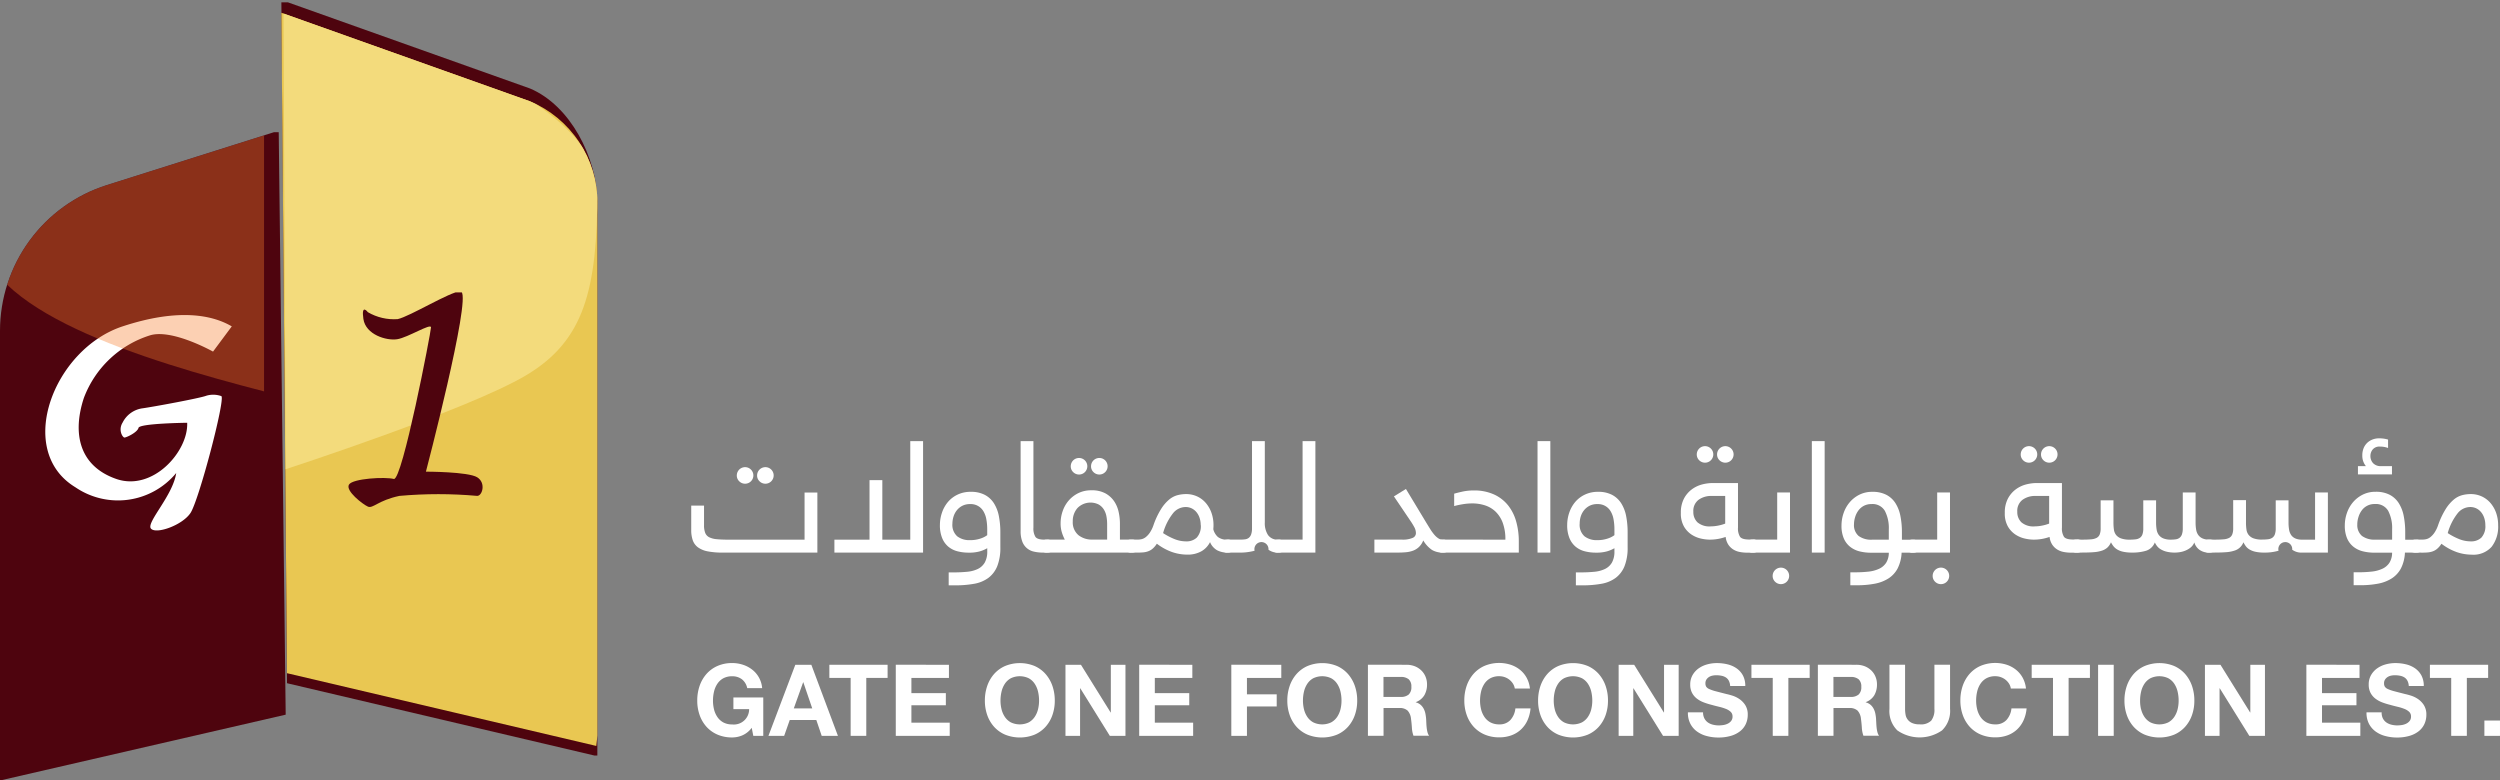 <svg xmlns="http://www.w3.org/2000/svg" xmlns:xlink="http://www.w3.org/1999/xlink" width="168.486" height="52.594" viewBox="0 0 168.486 52.594"><rect x="0" y="0" width="168.486" height="52.594" fill="#808080" stroke="none"/><defs><style>.a{fill:none;}.b{clip-path:url(#a);}.c{clip-path:url(#b);}.d{fill:#4e040e;}.e{clip-path:url(#c);}.f{clip-path:url(#d);}.g{clip-path:url(#e);}.h{clip-path:url(#f);}.i{fill:#e9c752;}.j{fill:#f3db7c;}.k{clip-path:url(#h);}.l{clip-path:url(#i);}.m{fill:#fff;}.n{opacity:0.36;}.o{clip-path:url(#k);}.p{fill:#f67c2c;}.q{isolation:isolate;}</style><clipPath id="a"><path class="a" d="M242.2,313.3a10.313,10.313,0,0,0-7.2,9.83v30.3l19.254-4.437-.471-39.356Z" transform="translate(-235 -309.63)"/></clipPath><clipPath id="b"><rect class="a" width="19.254" height="43.76"/></clipPath><clipPath id="c"><path class="a" d="M300,279.461l.379,46.044,20.917,4.921v-37.4c-.04-2.962-1.817-6.449-4.535-7.6Z" transform="translate(-300 -279.461)"/></clipPath><clipPath id="d"><rect class="a" width="21.296" height="50.761"/></clipPath><clipPath id="e"><path class="a" d="M300.38,326.919,321.3,331.84V295.216a7.419,7.419,0,0,0-4.535-6.836L300,282.41Z" transform="translate(-300 -282.41)"/></clipPath><clipPath id="f"><rect class="a" width="51.333" height="26.358" transform="translate(0 51.046) rotate(-83.942)"/></clipPath><clipPath id="h"><path class="a" d="M318.807,348.659a3.487,3.487,0,0,1-2.013-.469s-.455-.607-.3.456,1.556,1.481,2.278,1.368,2.279-1.1,2.279-.8-1.937,10.37-2.508,10.217-2.772-.037-3.021.382.933,1.329,1.275,1.481.683-.418,2.127-.722a29.42,29.42,0,0,1,5.242,0c.341,0,.607-.873,0-1.253s-3.457-.38-3.457-.38,3.038-11.605,2.392-12.116a.151.151,0,0,0-.1-.027c-.633,0-3.373,1.683-4.191,1.862" transform="translate(-315.484 -346.796)"/></clipPath><clipPath id="i"><rect class="a" width="9.57" height="14.546"/></clipPath><clipPath id="k"><rect class="a" width="19.254" height="18.379"/></clipPath></defs><g transform="translate(238.062 -280.461)"><g transform="translate(-238.062 280.461)"><g transform="translate(0 8.801)"><g class="b"><g transform="translate(0 0.108)"><g class="c"><rect class="d" width="19.254" height="43.76"/></g></g></g></g><g transform="translate(18.962)"><g class="e"><g transform="translate(0 0.157)"><g class="f"><rect class="d" width="21.296" height="50.761"/></g></g></g></g><g transform="translate(18.962 0.86)"><g class="g"><g transform="translate(-5.221 -2.199)"><g transform="translate(0 0)"><g transform="translate(0)"><g class="h"><rect class="i" width="31.629" height="53.828" transform="translate(0 0)"/></g></g></g></g></g></g><g transform="translate(18.962 0.86)"><g class="g"><g transform="translate(0.147 -0.273)"><path class="j" d="M300.5,281.474s21.152,4.434,21.152,12.237c0,6.691-.873,10.131-4.808,12.472s-16.2,6.325-16.2,6.325Z" transform="translate(-300.503 -281.474)"/></g></g></g><g transform="translate(23.48 19.644)"><g class="k"><g transform="translate(-0.255 0.06)"><g class="l"><rect class="d" width="9.57" height="14.546"/></g></g></g></g><g transform="translate(3.05 21.233)"><path class="m" d="M257.326,357.709c.261.262-1.525,7.055-2.09,7.883s-2.308,1.437-2.657,1.045,1.482-2.227,1.7-3.748a5.09,5.09,0,0,1-6.793.961c-4.093-2.482-1.465-9.313,3.179-10.844,3.832-1.263,6.1-.74,7.36,0l-1.264,1.7s-2.787-1.568-4.267-1.089a7,7,0,0,0-4.442,4.225c-.784,2.395-.3,4.575,2.177,5.443s4.877-1.861,4.79-3.783c0,0-3.206.038-3.28.343s-.814.653-.945.653-.435-.51-.131-1a1.766,1.766,0,0,1,1.306-.964c.653-.087,3.919-.684,4.355-.859a1.639,1.639,0,0,1,1,.032" transform="translate(-245.454 -352.243)"/></g><g transform="translate(0 8.801)"><g class="b"><g transform="translate(-1.459 -0.767)"><g class="n"><g class="o"><g class="o"><g transform="translate(0.117 -0.085)"><path class="p" d="M249.538,325.174V306.71s-19.137,2.2-19.137,7.583,10.915,8.719,19.137,10.845" transform="translate(-230.401 -306.71)"/></g></g></g></g></g></g></g></g><g class="q" transform="translate(-191.071 325.149)"><g class="q"><path class="m" d="M98.892,544.352a1.763,1.763,0,0,1-.691.144,2.462,2.462,0,0,1-.99-.191,2.124,2.124,0,0,1-.741-.527,2.332,2.332,0,0,1-.463-.788,2.893,2.893,0,0,1-.161-.976,2.993,2.993,0,0,1,.161-1,2.392,2.392,0,0,1,.463-.8,2.127,2.127,0,0,1,.741-.537,2.424,2.424,0,0,1,.99-.195,2.328,2.328,0,0,1,.714.111,2.028,2.028,0,0,1,.624.325,1.759,1.759,0,0,1,.681,1.255H99.214a1.01,1.01,0,0,0-.362-.6,1.054,1.054,0,0,0-.651-.2,1.229,1.229,0,0,0-.6.137,1.137,1.137,0,0,0-.4.369,1.615,1.615,0,0,0-.225.527,2.635,2.635,0,0,0-.07.61,2.453,2.453,0,0,0,.07.587,1.585,1.585,0,0,0,.225.513,1.152,1.152,0,0,0,.4.366,1.231,1.231,0,0,0,.6.137,1.028,1.028,0,0,0,1.141-1.033h-1.06V541.8h2.013v2.59h-.671l-.107-.544A1.576,1.576,0,0,1,98.892,544.352Z" transform="translate(-95.846 -539.484)"/><path class="m" d="M115.182,539.876l1.792,4.791H115.88l-.362-1.067h-1.792l-.376,1.067h-1.06l1.812-4.791Zm.06,2.939-.6-1.758h-.013L114,542.814Z" transform="translate(-107.493 -539.762)"/><path class="m" d="M126.365,540.761v-.885h3.925v.885h-1.436v3.905H127.8v-3.905Z" transform="translate(-117.462 -539.762)"/><path class="m" d="M145.289,539.876v.885h-2.53v1.027h2.322v.818h-2.322v1.174h2.583v.886h-3.636v-4.791Z" transform="translate(-128.327 -539.762)"/><path class="m" d="M162.451,541.017a2.392,2.392,0,0,1,.463-.8,2.125,2.125,0,0,1,.742-.537,2.622,2.622,0,0,1,1.983,0,2.133,2.133,0,0,1,.738.537,2.392,2.392,0,0,1,.463.8,2.993,2.993,0,0,1,.161,1,2.893,2.893,0,0,1-.161.976,2.332,2.332,0,0,1-.463.788,2.13,2.13,0,0,1-.738.527,2.667,2.667,0,0,1-1.983,0,2.123,2.123,0,0,1-.742-.527,2.332,2.332,0,0,1-.463-.788,2.9,2.9,0,0,1-.161-.976A3,3,0,0,1,162.451,541.017Zm.963,1.583a1.59,1.59,0,0,0,.225.513,1.157,1.157,0,0,0,.4.366,1.4,1.4,0,0,0,1.208,0,1.157,1.157,0,0,0,.4-.366,1.591,1.591,0,0,0,.225-.513,2.439,2.439,0,0,0,.07-.587,2.619,2.619,0,0,0-.07-.61,1.621,1.621,0,0,0-.225-.527,1.142,1.142,0,0,0-.4-.369,1.4,1.4,0,0,0-1.208,0,1.142,1.142,0,0,0-.4.369,1.621,1.621,0,0,0-.225.527,2.619,2.619,0,0,0-.071.61A2.439,2.439,0,0,0,163.414,542.6Z" transform="translate(-142.906 -539.484)"/><path class="m" d="M181.943,539.876l2,3.214h.014v-3.214h.986v4.791h-1.053l-1.993-3.207h-.013v3.207H180.9v-4.791Z" transform="translate(-156.084 -539.762)"/><path class="m" d="M201.521,539.876v.885h-2.529v1.027h2.321v.818h-2.321v1.174h2.583v.886h-3.636v-4.791Z" transform="translate(-168.155 -539.762)"/><path class="m" d="M222.6,539.876v.885h-2.315v1.107h2.006v.819h-2.006v1.979h-1.053v-4.791Z" transform="translate(-183.239 -539.762)"/><path class="m" d="M232.321,541.017a2.392,2.392,0,0,1,.463-.8,2.127,2.127,0,0,1,.741-.537,2.623,2.623,0,0,1,1.983,0,2.136,2.136,0,0,1,.738.537,2.4,2.4,0,0,1,.463.8,2.986,2.986,0,0,1,.161,1,2.886,2.886,0,0,1-.161.976,2.336,2.336,0,0,1-.463.788,2.133,2.133,0,0,1-.738.527,2.667,2.667,0,0,1-1.983,0,2.124,2.124,0,0,1-.741-.527,2.332,2.332,0,0,1-.463-.788,2.893,2.893,0,0,1-.161-.976A2.993,2.993,0,0,1,232.321,541.017Zm.963,1.583a1.585,1.585,0,0,0,.225.513,1.152,1.152,0,0,0,.4.366,1.4,1.4,0,0,0,1.208,0,1.158,1.158,0,0,0,.4-.366,1.591,1.591,0,0,0,.225-.513,2.438,2.438,0,0,0,.07-.587,2.618,2.618,0,0,0-.07-.61,1.621,1.621,0,0,0-.225-.527,1.143,1.143,0,0,0-.4-.369,1.4,1.4,0,0,0-1.208,0,1.137,1.137,0,0,0-.4.369,1.615,1.615,0,0,0-.225.527,2.634,2.634,0,0,0-.07.61A2.453,2.453,0,0,0,233.284,542.6Z" transform="translate(-192.393 -539.484)"/><path class="m" d="M253.349,539.876a1.54,1.54,0,0,1,.58.1,1.339,1.339,0,0,1,.443.285,1.234,1.234,0,0,1,.282.419,1.349,1.349,0,0,1,.1.513,1.441,1.441,0,0,1-.178.731,1.115,1.115,0,0,1-.58.47v.013a.818.818,0,0,1,.322.165.92.92,0,0,1,.208.261,1.229,1.229,0,0,1,.117.332,2.967,2.967,0,0,1,.05.362q.007.114.013.268t.023.315a2.107,2.107,0,0,0,.054.305.7.7,0,0,0,.111.245h-1.053a1.853,1.853,0,0,1-.107-.544q-.02-.315-.06-.6a.953.953,0,0,0-.228-.55.784.784,0,0,0-.57-.175h-1.053v1.872h-1.053v-4.791Zm-.376,2.167a.8.8,0,0,0,.544-.161.668.668,0,0,0,.181-.523.638.638,0,0,0-.181-.506.809.809,0,0,0-.544-.157h-1.154v1.349Z" transform="translate(-205.571 -539.762)"/><path class="m" d="M276.333,540.876a1.055,1.055,0,0,0-.235-.265,1.085,1.085,0,0,0-.319-.178,1.1,1.1,0,0,0-.372-.064,1.23,1.23,0,0,0-.6.137,1.137,1.137,0,0,0-.4.369,1.614,1.614,0,0,0-.225.527,2.634,2.634,0,0,0-.07.61,2.453,2.453,0,0,0,.07.587,1.584,1.584,0,0,0,.225.513,1.152,1.152,0,0,0,.4.366,1.231,1.231,0,0,0,.6.137.975.975,0,0,0,.755-.3,1.365,1.365,0,0,0,.332-.778h1.02a2.445,2.445,0,0,1-.208.812,1.953,1.953,0,0,1-.443.617,1.885,1.885,0,0,1-.644.389,2.359,2.359,0,0,1-.812.134,2.462,2.462,0,0,1-.99-.191,2.124,2.124,0,0,1-.741-.527,2.332,2.332,0,0,1-.463-.788,2.893,2.893,0,0,1-.161-.976,2.993,2.993,0,0,1,.161-1,2.392,2.392,0,0,1,.463-.8,2.126,2.126,0,0,1,.741-.537,2.566,2.566,0,0,1,1.738-.08,2.029,2.029,0,0,1,.631.332,1.8,1.8,0,0,1,.46.54,1.937,1.937,0,0,1,.228.738h-1.02A.864.864,0,0,0,276.333,540.876Z" transform="translate(-221.356 -539.484)"/><path class="m" d="M290.255,541.017a2.392,2.392,0,0,1,.463-.8,2.126,2.126,0,0,1,.741-.537,2.623,2.623,0,0,1,1.983,0,2.136,2.136,0,0,1,.738.537,2.392,2.392,0,0,1,.463.8,2.986,2.986,0,0,1,.161,1,2.886,2.886,0,0,1-.161.976,2.332,2.332,0,0,1-.463.788,2.134,2.134,0,0,1-.738.527,2.667,2.667,0,0,1-1.983,0,2.124,2.124,0,0,1-.741-.527,2.332,2.332,0,0,1-.463-.788,2.894,2.894,0,0,1-.161-.976A3,3,0,0,1,290.255,541.017Zm.963,1.583a1.584,1.584,0,0,0,.225.513,1.152,1.152,0,0,0,.4.366,1.4,1.4,0,0,0,1.208,0,1.157,1.157,0,0,0,.4-.366,1.59,1.59,0,0,0,.225-.513,2.44,2.44,0,0,0,.07-.587,2.621,2.621,0,0,0-.07-.61,1.621,1.621,0,0,0-.225-.527,1.142,1.142,0,0,0-.4-.369,1.4,1.4,0,0,0-1.208,0,1.138,1.138,0,0,0-.4.369,1.615,1.615,0,0,0-.225.527,2.634,2.634,0,0,0-.07.61A2.453,2.453,0,0,0,291.218,542.6Z" transform="translate(-233.426 -539.484)"/><path class="m" d="M309.747,539.876l2,3.214h.013v-3.214h.986v4.791h-1.053l-1.993-3.207h-.013v3.207H308.7v-4.791Z" transform="translate(-246.604 -539.762)"/><path class="m" d="M325.814,543.208a.763.763,0,0,0,.231.272,1.007,1.007,0,0,0,.339.154,1.612,1.612,0,0,0,.4.05,2.123,2.123,0,0,0,.3-.023,1.046,1.046,0,0,0,.3-.091.656.656,0,0,0,.235-.185.462.462,0,0,0,.094-.3.42.42,0,0,0-.124-.315.99.99,0,0,0-.326-.2,3.251,3.251,0,0,0-.456-.141q-.255-.061-.517-.134a4.561,4.561,0,0,1-.523-.164,1.79,1.79,0,0,1-.456-.252,1.183,1.183,0,0,1-.325-.386,1.167,1.167,0,0,1-.124-.56,1.252,1.252,0,0,1,.158-.641,1.422,1.422,0,0,1,.412-.453,1.812,1.812,0,0,1,.577-.268,2.476,2.476,0,0,1,.644-.087,3.049,3.049,0,0,1,.721.084,1.808,1.808,0,0,1,.614.272,1.376,1.376,0,0,1,.426.48,1.468,1.468,0,0,1,.158.708h-1.02a.843.843,0,0,0-.09-.355.588.588,0,0,0-.2-.221.863.863,0,0,0-.292-.114,1.8,1.8,0,0,0-.359-.034,1.22,1.22,0,0,0-.255.027.687.687,0,0,0-.232.094.589.589,0,0,0-.171.168.452.452,0,0,0-.067.255.433.433,0,0,0,.053.228.482.482,0,0,0,.212.161,2.654,2.654,0,0,0,.436.148q.278.074.728.188.134.027.373.1a1.794,1.794,0,0,1,.473.225,1.432,1.432,0,0,1,.406.412,1.175,1.175,0,0,1,.171.661,1.465,1.465,0,0,1-.127.611,1.331,1.331,0,0,1-.379.487,1.818,1.818,0,0,1-.624.318,2.946,2.946,0,0,1-.862.114,3.018,3.018,0,0,1-.768-.1,1.929,1.929,0,0,1-.658-.305,1.5,1.5,0,0,1-.453-.53,1.582,1.582,0,0,1-.161-.765h1.02A.88.88,0,0,0,325.814,543.208Z" transform="translate(-257.941 -539.484)"/><path class="m" d="M339.381,540.761v-.885h3.925v.885H341.87v3.905h-1.053v-3.905Z" transform="translate(-268.335 -539.762)"/><path class="m" d="M357.3,539.876a1.54,1.54,0,0,1,.581.1,1.339,1.339,0,0,1,.443.285,1.238,1.238,0,0,1,.282.419,1.349,1.349,0,0,1,.1.513,1.438,1.438,0,0,1-.178.731,1.115,1.115,0,0,1-.58.47v.013a.817.817,0,0,1,.322.165.921.921,0,0,1,.208.261,1.24,1.24,0,0,1,.117.332,2.923,2.923,0,0,1,.05.362c0,.076.009.166.013.268s.012.208.023.315a2.068,2.068,0,0,0,.054.305.7.7,0,0,0,.111.245h-1.053a1.852,1.852,0,0,1-.107-.544q-.02-.315-.06-.6a.951.951,0,0,0-.228-.55.783.783,0,0,0-.57-.175h-1.053v1.872h-1.053v-4.791Zm-.375,2.167a.8.8,0,0,0,.543-.161.668.668,0,0,0,.181-.523.638.638,0,0,0-.181-.506.809.809,0,0,0-.543-.157h-1.154v1.349Z" transform="translate(-279.199 -539.762)"/><path class="m" d="M374.8,544.3a2.637,2.637,0,0,1-3.009,0,1.832,1.832,0,0,1-.533-1.449v-2.979h1.053v2.979a2.191,2.191,0,0,0,.033.383.747.747,0,0,0,.44.567,1.215,1.215,0,0,0,.513.09.987.987,0,0,0,.778-.252,1.2,1.2,0,0,0,.214-.788v-2.979h1.054v2.979A1.814,1.814,0,0,1,374.8,544.3Z" transform="translate(-290.911 -539.762)"/><path class="m" d="M390.936,540.876a1.054,1.054,0,0,0-.235-.265,1.087,1.087,0,0,0-.319-.178,1.1,1.1,0,0,0-.372-.064,1.231,1.231,0,0,0-.6.137,1.142,1.142,0,0,0-.4.369,1.621,1.621,0,0,0-.225.527,2.621,2.621,0,0,0-.07.61,2.44,2.44,0,0,0,.07.587,1.59,1.59,0,0,0,.225.513,1.157,1.157,0,0,0,.4.366,1.232,1.232,0,0,0,.6.137.975.975,0,0,0,.754-.3,1.363,1.363,0,0,0,.332-.778h1.02a2.446,2.446,0,0,1-.208.812,1.943,1.943,0,0,1-.443.617,1.885,1.885,0,0,1-.644.389,2.357,2.357,0,0,1-.812.134,2.461,2.461,0,0,1-.99-.191,2.122,2.122,0,0,1-.742-.527,2.333,2.333,0,0,1-.463-.788,2.9,2.9,0,0,1-.161-.976,3,3,0,0,1,.161-1,2.393,2.393,0,0,1,.463-.8,2.125,2.125,0,0,1,.742-.537,2.566,2.566,0,0,1,1.738-.08,2.027,2.027,0,0,1,.63.332,1.8,1.8,0,0,1,.46.54,1.942,1.942,0,0,1,.228.738h-1.02A.86.86,0,0,0,390.936,540.876Z" transform="translate(-302.526 -539.484)"/><path class="m" d="M404.122,540.761v-.885h3.925v.885h-1.436v3.905h-1.053v-3.905Z" transform="translate(-314.189 -539.762)"/><path class="m" d="M420.516,539.876v4.791h-1.053v-4.791Z" transform="translate(-325.054 -539.762)"/><path class="m" d="M425.7,541.017a2.392,2.392,0,0,1,.463-.8,2.125,2.125,0,0,1,.742-.537,2.622,2.622,0,0,1,1.983,0,2.133,2.133,0,0,1,.738.537,2.4,2.4,0,0,1,.463.8,2.994,2.994,0,0,1,.161,1,2.893,2.893,0,0,1-.161.976,2.337,2.337,0,0,1-.463.788,2.131,2.131,0,0,1-.738.527,2.667,2.667,0,0,1-1.983,0,2.123,2.123,0,0,1-.742-.527,2.332,2.332,0,0,1-.463-.788,2.9,2.9,0,0,1-.161-.976A3,3,0,0,1,425.7,541.017Zm.963,1.583a1.59,1.59,0,0,0,.225.513,1.157,1.157,0,0,0,.4.366,1.4,1.4,0,0,0,1.208,0,1.157,1.157,0,0,0,.4-.366,1.59,1.59,0,0,0,.225-.513,2.437,2.437,0,0,0,.07-.587,2.617,2.617,0,0,0-.07-.61,1.621,1.621,0,0,0-.225-.527,1.142,1.142,0,0,0-.4-.369,1.4,1.4,0,0,0-1.208,0,1.142,1.142,0,0,0-.4.369,1.62,1.62,0,0,0-.225.527,2.619,2.619,0,0,0-.07.61A2.439,2.439,0,0,0,426.658,542.6Z" transform="translate(-329.354 -539.484)"/><path class="m" d="M445.188,539.876l2,3.214h.013v-3.214h.986v4.791h-1.053l-1.993-3.207h-.013v3.207h-.986v-4.791Z" transform="translate(-342.533 -539.762)"/><path class="m" d="M471.159,539.876v.885h-2.529v1.027h2.322v.818h-2.322v1.174h2.583v.886h-3.637v-4.791Z" transform="translate(-359.131 -539.762)"/><path class="m" d="M482.551,543.208a.761.761,0,0,0,.232.272,1,1,0,0,0,.339.154,1.616,1.616,0,0,0,.4.05,2.12,2.12,0,0,0,.3-.023,1.05,1.05,0,0,0,.3-.091.655.655,0,0,0,.235-.185.461.461,0,0,0,.094-.3.42.42,0,0,0-.124-.315.991.991,0,0,0-.326-.2,3.23,3.23,0,0,0-.456-.141q-.255-.061-.516-.134a4.579,4.579,0,0,1-.523-.164,1.791,1.791,0,0,1-.456-.252,1.186,1.186,0,0,1-.326-.386,1.173,1.173,0,0,1-.124-.56,1.255,1.255,0,0,1,.158-.641,1.427,1.427,0,0,1,.413-.453,1.8,1.8,0,0,1,.577-.268,2.47,2.47,0,0,1,.644-.087,3.049,3.049,0,0,1,.721.084,1.8,1.8,0,0,1,.614.272,1.38,1.38,0,0,1,.426.48,1.472,1.472,0,0,1,.158.708H484.3a.851.851,0,0,0-.091-.355.591.591,0,0,0-.2-.221.862.862,0,0,0-.292-.114,1.809,1.809,0,0,0-.359-.034,1.223,1.223,0,0,0-.255.027.686.686,0,0,0-.231.094.582.582,0,0,0-.171.168.45.45,0,0,0-.067.255.43.43,0,0,0,.054.228.479.479,0,0,0,.211.161,2.667,2.667,0,0,0,.436.148q.278.074.728.188.134.027.372.1a1.8,1.8,0,0,1,.473.225,1.43,1.43,0,0,1,.406.412,1.178,1.178,0,0,1,.171.661,1.465,1.465,0,0,1-.128.611,1.329,1.329,0,0,1-.379.487,1.818,1.818,0,0,1-.624.318,2.945,2.945,0,0,1-.862.114,3.016,3.016,0,0,1-.768-.1,1.929,1.929,0,0,1-.658-.305,1.5,1.5,0,0,1-.453-.53,1.585,1.585,0,0,1-.161-.765h1.02A.88.88,0,0,0,482.551,543.208Z" transform="translate(-368.953 -539.484)"/><path class="m" d="M496.117,540.761v-.885h3.925v.885h-1.436v3.905h-1.053v-3.905Z" transform="translate(-379.346 -539.762)"/><path class="m" d="M509.751,552.755v1.033H508.7v-1.033Z" transform="translate(-388.257 -548.883)"/></g></g><g class="q" transform="translate(-191.478 310.001)"><g class="q"><path class="m" d="M102.951,499.986H96.575a5.123,5.123,0,0,1-1.016-.084,1.638,1.638,0,0,1-.652-.268,1.008,1.008,0,0,1-.352-.473,2.088,2.088,0,0,1-.105-.71v-1.631h.863v1.315a1.416,1.416,0,0,0,.079.521.562.562,0,0,0,.268.295,1.407,1.407,0,0,0,.515.132q.326.032.831.032h5.082v-3.178h.863Zm-5.429-5.2a.558.558,0,1,1,.163.394A.537.537,0,0,1,97.521,494.788Zm1.368,0a.558.558,0,1,1,.163.394A.536.536,0,0,1,98.889,494.788Z" transform="translate(-94.449 -492.284)"/><path class="m" d="M133.5,488.207v7.513h-5.976v-.873h2.367v-4.009h.863v4.009h1.883v-6.639Z" transform="translate(-117.874 -488.018)"/><path class="m" d="M153.838,504a2.938,2.938,0,0,1-.763-.094,1.574,1.574,0,0,1-.61-.311,1.487,1.487,0,0,1-.41-.574,2.252,2.252,0,0,1-.153-.884,2.571,2.571,0,0,1,.137-.826,2.221,2.221,0,0,1,.4-.721,1.941,1.941,0,0,1,.652-.5,2.018,2.018,0,0,1,.894-.189,1.977,1.977,0,0,1,.942.205,1.625,1.625,0,0,1,.616.568,2.5,2.5,0,0,1,.332.863,5.628,5.628,0,0,1,.1,1.1v.989a3.355,3.355,0,0,1-.21,1.289,1.859,1.859,0,0,1-.6.789,2.282,2.282,0,0,1-.957.395,7.068,7.068,0,0,1-1.273.105h-.442v-.873h.326a9.209,9.209,0,0,0,.921-.042,2.1,2.1,0,0,0,.715-.189,1.091,1.091,0,0,0,.468-.431,1.5,1.5,0,0,0,.169-.768v-.2a2.232,2.232,0,0,1-.495.211A2.6,2.6,0,0,1,153.838,504Zm-1.094-1.957a1.028,1.028,0,0,0,.326.857,1.334,1.334,0,0,0,.852.258,2.157,2.157,0,0,0,.705-.105,1.577,1.577,0,0,0,.463-.231v-.389a3.743,3.743,0,0,0-.058-.674,1.6,1.6,0,0,0-.195-.542.983.983,0,0,0-.894-.489,1.119,1.119,0,0,0-.552.126,1.157,1.157,0,0,0-.368.316,1.317,1.317,0,0,0-.21.421A1.585,1.585,0,0,0,152.744,502.04Z" transform="translate(-135.141 -496.295)"/><path class="m" d="M172.748,495.267a.491.491,0,0,1-.1.358.457.457,0,0,1-.321.095h-.274a2.59,2.59,0,0,1-.616-.068,1.065,1.065,0,0,1-.779-.684,1.917,1.917,0,0,1-.11-.7v-6.06h.863v5.829a1.079,1.079,0,0,0,.137.626q.137.184.61.184h.168A.372.372,0,0,1,172.748,495.267Z" transform="translate(-148.348 -488.018)"/><path class="m" d="M175.622,498.479a.372.372,0,0,1-.421-.421.491.491,0,0,1,.1-.358.456.456,0,0,1,.321-.095h1.2a2.949,2.949,0,0,1-.2-.49,2.049,2.049,0,0,1-.084-.615,2.486,2.486,0,0,1,.137-.81,2.175,2.175,0,0,1,.4-.71,2.063,2.063,0,0,1,.649-.505,1.951,1.951,0,0,1,.891-.195,1.9,1.9,0,0,1,.95.211,1.7,1.7,0,0,1,.586.536,2.082,2.082,0,0,1,.3.721,3.687,3.687,0,0,1,.085.773v1.084h.793a.37.37,0,0,1,.417.421.491.491,0,0,1-.1.358.457.457,0,0,1-.321.094Zm1.6-5.819a.558.558,0,1,1,.163.394A.537.537,0,0,1,177.221,492.66Zm.137,3.7a1.128,1.128,0,0,0,.379.942,1.445,1.445,0,0,0,.926.3h1.01v-1.053a2.828,2.828,0,0,0-.047-.51,1.333,1.333,0,0,0-.174-.463,1.008,1.008,0,0,0-.347-.337,1.231,1.231,0,0,0-1.431.237A1.312,1.312,0,0,0,177.358,496.364Zm1.231-3.7a.558.558,0,1,1,.163.394A.536.536,0,0,1,178.589,492.66Z" transform="translate(-151.643 -490.777)"/><path class="m" d="M201.6,504.38a1.451,1.451,0,0,1-.694-.158,1.124,1.124,0,0,1-.473-.537v-.021a1.478,1.478,0,0,1-.584.626,1.872,1.872,0,0,1-.963.226,3.153,3.153,0,0,1-1-.168,3.746,3.746,0,0,1-1.042-.568,1.518,1.518,0,0,1-.279.331.977.977,0,0,1-.3.179,1.281,1.281,0,0,1-.326.074c-.113.01-.232.016-.358.016h-.452a.372.372,0,0,1-.421-.422.493.493,0,0,1,.1-.359.455.455,0,0,1,.321-.095h.431a1.175,1.175,0,0,0,.263-.031.722.722,0,0,0,.274-.137,1.356,1.356,0,0,0,.268-.29,2.144,2.144,0,0,0,.247-.5,5.4,5.4,0,0,1,.51-1.092,2.72,2.72,0,0,1,.547-.644,1.48,1.48,0,0,1,.568-.3,2.309,2.309,0,0,1,.574-.074,1.757,1.757,0,0,1,.736.153,1.722,1.722,0,0,1,.584.432,2.079,2.079,0,0,1,.389.665,2.473,2.473,0,0,1,.142.859c0,.05,0,.1-.005.143s-.005.09-.005.132a1.068,1.068,0,0,0,.31.511.968.968,0,0,0,.637.174.372.372,0,0,1,.421.422.493.493,0,0,1-.1.359A.456.456,0,0,1,201.6,504.38Zm-1.8-1.862a1.526,1.526,0,0,0-.068-.452,1.213,1.213,0,0,0-.2-.389.992.992,0,0,0-.321-.268.932.932,0,0,0-.442-.1,1.1,1.1,0,0,0-.81.389,3.8,3.8,0,0,0-.694,1.368,4.412,4.412,0,0,0,.773.405,2.1,2.1,0,0,0,.784.153,1,1,0,0,0,.71-.252A1.134,1.134,0,0,0,199.805,502.517Z" transform="translate(-165.463 -496.678)"/><path class="m" d="M217.35,495.72a.372.372,0,0,1-.421-.421.491.491,0,0,1,.1-.358.455.455,0,0,1,.321-.095h.842a2.458,2.458,0,0,0,.337-.021.508.508,0,0,0,.247-.1.526.526,0,0,0,.158-.232,1.2,1.2,0,0,0,.058-.415v-5.871h.863v5.482a1.462,1.462,0,0,0,.216.847.78.78,0,0,0,.689.311.372.372,0,0,1,.421.421.491.491,0,0,1-.1.358.457.457,0,0,1-.321.095,1.032,1.032,0,0,1-.658-.195.475.475,0,1,0-.936.068,3.762,3.762,0,0,1-1.068.126Z" transform="translate(-181.198 -488.018)"/><path class="m" d="M229.035,495.72a.372.372,0,0,1-.421-.421.491.491,0,0,1,.1-.358.455.455,0,0,1,.321-.095h1.642v-6.639h.863v7.513Z" transform="translate(-189.474 -488.018)"/><path class="m" d="M256.883,503.537a1.374,1.374,0,0,1-.726-.179,1.97,1.97,0,0,1-.589-.642,1.226,1.226,0,0,1-.3.452,1.172,1.172,0,0,1-.41.247,1.93,1.93,0,0,1-.479.1c-.168.014-.337.021-.505.021h-1.6v-.873h1.883a1.657,1.657,0,0,0,.679-.111.348.348,0,0,0,.237-.321.85.85,0,0,0-.105-.4,4.509,4.509,0,0,0-.263-.431l-1.115-1.652.81-.5,1.263,2.094q.21.348.368.6a3.031,3.031,0,0,0,.3.41,1.232,1.232,0,0,0,.274.237.533.533,0,0,0,.279.079.372.372,0,0,1,.421.421.489.489,0,0,1-.1.358A.455.455,0,0,1,256.883,503.537Z" transform="translate(-206.232 -495.835)"/><path class="m" d="M271.268,502.919a3.167,3.167,0,0,0-.179-1.137,2.027,2.027,0,0,0-.484-.752,1.852,1.852,0,0,0-.71-.421,2.791,2.791,0,0,0-.868-.132,3.9,3.9,0,0,0-.647.058,5.361,5.361,0,0,0-.563.121v-.834q.21-.062.557-.14a3.46,3.46,0,0,1,.758-.078,3.211,3.211,0,0,1,1.378.273,2.594,2.594,0,0,1,.947.74,3.07,3.07,0,0,1,.542,1.091,4.9,4.9,0,0,1,.174,1.317v.766h-5.124a.372.372,0,0,1-.421-.421.491.491,0,0,1,.1-.358.455.455,0,0,1,.321-.095Z" transform="translate(-216.398 -496.09)"/><path class="m" d="M290.826,488.207v7.513h-.863v-7.513Z" transform="translate(-232.926 -488.018)"/><path class="m" d="M298.751,504a2.939,2.939,0,0,1-.763-.094,1.571,1.571,0,0,1-.61-.311,1.488,1.488,0,0,1-.41-.574,2.252,2.252,0,0,1-.153-.884,2.564,2.564,0,0,1,.137-.826,2.226,2.226,0,0,1,.4-.721,1.941,1.941,0,0,1,.653-.5,2.017,2.017,0,0,1,.894-.189,1.98,1.98,0,0,1,.942.205,1.626,1.626,0,0,1,.615.568,2.511,2.511,0,0,1,.332.863,5.651,5.651,0,0,1,.1,1.1v.989a3.361,3.361,0,0,1-.21,1.289,1.859,1.859,0,0,1-.6.789,2.284,2.284,0,0,1-.958.395,7.063,7.063,0,0,1-1.273.105H297.4v-.873h.326a9.2,9.2,0,0,0,.92-.042,2.1,2.1,0,0,0,.716-.189,1.093,1.093,0,0,0,.468-.431,1.5,1.5,0,0,0,.168-.768v-.2a2.224,2.224,0,0,1-.494.211A2.6,2.6,0,0,1,298.751,504Zm-1.094-1.957a1.029,1.029,0,0,0,.326.857,1.334,1.334,0,0,0,.852.258,2.157,2.157,0,0,0,.7-.105,1.57,1.57,0,0,0,.463-.231v-.389a3.744,3.744,0,0,0-.058-.674,1.609,1.609,0,0,0-.195-.542.983.983,0,0,0-.894-.489,1.121,1.121,0,0,0-.553.126,1.155,1.155,0,0,0-.368.316,1.318,1.318,0,0,0-.21.421A1.586,1.586,0,0,0,297.657,502.04Z" transform="translate(-237.779 -496.295)"/><path class="m" d="M325.007,495.664a2.758,2.758,0,0,1-.584-.073,1.93,1.93,0,0,1-.631-.267,1.629,1.629,0,0,1-.51-.544,1.762,1.762,0,0,1-.211-.916,2.025,2.025,0,0,1,.2-.947,1.847,1.847,0,0,1,.515-.623,2.02,2.02,0,0,1,.7-.345,2.9,2.9,0,0,1,.763-.1h1.673v3a1.071,1.071,0,0,0,.137.623q.137.183.61.183h.253a.374.374,0,0,1,.421.426.5.5,0,0,1-.1.362.452.452,0,0,1-.321.1h-.358a2.743,2.743,0,0,1-.521-.048,1.276,1.276,0,0,1-.442-.17,1.116,1.116,0,0,1-.332-.325,1.2,1.2,0,0,1-.179-.52,3.184,3.184,0,0,1-.521.137A3.147,3.147,0,0,1,325.007,495.664Zm-1.094-1.878a.95.95,0,0,0,.279.712,1.236,1.236,0,0,0,.889.272,2.63,2.63,0,0,0,.5-.052,2.683,2.683,0,0,0,.479-.136v-1.863h-.926a1.442,1.442,0,0,0-.863.256A.929.929,0,0,0,323.913,493.785Zm.231-3.867a.557.557,0,1,1,.163.395A.537.537,0,0,1,324.144,489.919Zm1.368,0a.557.557,0,1,1,.163.395A.537.537,0,0,1,325.512,489.919Z" transform="translate(-256.375 -488.835)"/><path class="m" d="M338.676,504.124a.372.372,0,0,1-.421-.421.49.49,0,0,1,.1-.358.454.454,0,0,1,.321-.095h1.642v-3.178h.863v4.051Zm1.336,1.568a.556.556,0,1,1,.163.395A.538.538,0,0,1,340.012,505.692Z" transform="translate(-267.129 -496.422)"/><path class="m" d="M354.194,488.207v7.513h-.863v-7.513Z" transform="translate(-277.807 -488.018)"/><path class="m" d="M364.234,504a2.6,2.6,0,0,1-.268,1.063,1.808,1.808,0,0,1-.615.673,2.612,2.612,0,0,1-.931.358,6.379,6.379,0,0,1-1.2.105h-.442v-.873h.326a7.953,7.953,0,0,0,.9-.047,2.25,2.25,0,0,0,.71-.19,1.135,1.135,0,0,0,.473-.4,1.279,1.279,0,0,0,.184-.684h-1.189a3.15,3.15,0,0,1-.794-.094,1.667,1.667,0,0,1-.631-.311,1.456,1.456,0,0,1-.421-.563,2.14,2.14,0,0,1-.153-.863,2.553,2.553,0,0,1,.142-.842,2.236,2.236,0,0,1,.41-.726,2.08,2.08,0,0,1,.652-.51,1.911,1.911,0,0,1,.879-.195,2,2,0,0,1,.926.195,1.61,1.61,0,0,1,.615.552,2.457,2.457,0,0,1,.342.863,5.546,5.546,0,0,1,.105,1.126v.495h.736a.372.372,0,0,1,.421.421.493.493,0,0,1-.1.358.458.458,0,0,1-.321.094Zm-3.209-1.915a.959.959,0,0,0,.31.789,1.415,1.415,0,0,0,.91.253h1.126v-.695a2.512,2.512,0,0,0-.263-1.242.954.954,0,0,0-.9-.463,1.08,1.08,0,0,0-.526.121,1.091,1.091,0,0,0-.363.316,1.453,1.453,0,0,0-.216.436A1.66,1.66,0,0,0,361.025,502.082Z" transform="translate(-282.66 -496.295)"/><path class="m" d="M375.643,504.124a.372.372,0,0,1-.421-.421.493.493,0,0,1,.1-.358.457.457,0,0,1,.321-.095h1.641v-3.178h.863v4.051Zm1.336,1.568a.557.557,0,1,1,.163.395A.538.538,0,0,1,376.979,505.692Z" transform="translate(-293.312 -496.422)"/><path class="m" d="M399.844,495.664a2.758,2.758,0,0,1-.584-.073,1.927,1.927,0,0,1-.631-.267,1.628,1.628,0,0,1-.51-.544,1.759,1.759,0,0,1-.211-.916,2.025,2.025,0,0,1,.2-.947,1.847,1.847,0,0,1,.515-.623,2.02,2.02,0,0,1,.7-.345,2.9,2.9,0,0,1,.763-.1h1.673v3a1.071,1.071,0,0,0,.137.623q.137.183.61.183h.253a.374.374,0,0,1,.421.426.5.5,0,0,1-.1.362.452.452,0,0,1-.321.1H402.4a2.747,2.747,0,0,1-.521-.048,1.277,1.277,0,0,1-.442-.17,1.113,1.113,0,0,1-.332-.325,1.2,1.2,0,0,1-.179-.52,3.191,3.191,0,0,1-.521.137A3.149,3.149,0,0,1,399.844,495.664Zm-1.094-1.878a.95.95,0,0,0,.279.712,1.236,1.236,0,0,0,.889.272,2.632,2.632,0,0,0,.5-.052,2.683,2.683,0,0,0,.479-.136v-1.863h-.926a1.442,1.442,0,0,0-.863.256A.929.929,0,0,0,398.75,493.785Zm.231-3.867a.557.557,0,1,1,.163.395A.537.537,0,0,1,398.981,489.919Zm1.368,0a.557.557,0,1,1,.163.395A.537.537,0,0,1,400.349,489.919Z" transform="translate(-309.38 -488.835)"/><path class="m" d="M413.881,503.251q.347,0,.589-.021a.971.971,0,0,0,.384-.1.458.458,0,0,0,.205-.232,1.113,1.113,0,0,0,.063-.415V500.6h.863v1.494a3.339,3.339,0,0,0,.031.479.752.752,0,0,0,.147.363.763.763,0,0,0,.332.231,1.639,1.639,0,0,0,.584.084,3.35,3.35,0,0,0,.4-.021.638.638,0,0,0,.284-.1.473.473,0,0,0,.174-.232,1.205,1.205,0,0,0,.058-.415V500.6h.863v1.494a2.865,2.865,0,0,0,.037.479.829.829,0,0,0,.147.363.738.738,0,0,0,.305.231,1.3,1.3,0,0,0,.51.084,2.368,2.368,0,0,0,.326-.021.544.544,0,0,0,.253-.1.508.508,0,0,0,.163-.232,1.206,1.206,0,0,0,.058-.415v-2.41h.863v2.02a2.836,2.836,0,0,0,.037.479.866.866,0,0,0,.142.363.711.711,0,0,0,.284.231,1.06,1.06,0,0,0,.453.084.372.372,0,0,1,.421.421.491.491,0,0,1-.1.358.456.456,0,0,1-.321.095,1.056,1.056,0,0,1-.663-.195.929.929,0,0,1-.337-.49.872.872,0,0,1-.263.353,1.405,1.405,0,0,1-.358.205,1.683,1.683,0,0,1-.368.1,2.153,2.153,0,0,1-.305.026,2.293,2.293,0,0,1-.584-.063,1.415,1.415,0,0,1-.395-.163.9.9,0,0,1-.247-.221,1.3,1.3,0,0,1-.142-.237.942.942,0,0,1-.584.558,3.114,3.114,0,0,1-.942.126,2.756,2.756,0,0,1-.615-.058,1.316,1.316,0,0,1-.405-.158.94.94,0,0,1-.253-.226,1.66,1.66,0,0,1-.158-.253,1.015,1.015,0,0,1-.237.353,1.03,1.03,0,0,1-.368.21,2.243,2.243,0,0,1-.558.105q-.331.026-.794.026h-.347a.372.372,0,0,1-.421-.421.49.49,0,0,1,.1-.358.454.454,0,0,1,.321-.095Z" transform="translate(-320.134 -496.422)"/><path class="m" d="M444.5,503.251q.347,0,.589-.021a.973.973,0,0,0,.384-.1.459.459,0,0,0,.205-.232,1.108,1.108,0,0,0,.063-.415v-1.894h.863v1.5a3.334,3.334,0,0,0,.031.479.751.751,0,0,0,.147.363.763.763,0,0,0,.326.231,1.6,1.6,0,0,0,.579.084,3.486,3.486,0,0,0,.4-.021.646.646,0,0,0,.289-.1.476.476,0,0,0,.174-.232,1.2,1.2,0,0,0,.058-.415V500.6h.863v1.494a2.832,2.832,0,0,0,.037.479.906.906,0,0,0,.137.363.674.674,0,0,0,.279.231,1.061,1.061,0,0,0,.452.084h.884v-3.178h.863v4.051h-1.747a1.034,1.034,0,0,1-.658-.195.468.468,0,1,0-.92.068,3.249,3.249,0,0,1-.968.126,2.633,2.633,0,0,1-.6-.058,1.32,1.32,0,0,1-.4-.158.865.865,0,0,1-.247-.226,1.938,1.938,0,0,1-.152-.253.93.93,0,0,1-.605.563,2.241,2.241,0,0,1-.557.105q-.331.026-.794.026h-.347a.372.372,0,0,1-.421-.421.492.492,0,0,1,.1-.358.455.455,0,0,1,.321-.095Z" transform="translate(-341.821 -496.422)"/><path class="m" d="M480.511,495.261a2.6,2.6,0,0,1-.268,1.063,1.811,1.811,0,0,1-.616.673,2.61,2.61,0,0,1-.931.358,6.375,6.375,0,0,1-1.2.105h-.442v-.873h.326a7.93,7.93,0,0,0,.9-.047,2.253,2.253,0,0,0,.71-.19,1.139,1.139,0,0,0,.473-.4,1.285,1.285,0,0,0,.184-.684h-1.189a3.146,3.146,0,0,1-.794-.094,1.666,1.666,0,0,1-.631-.311,1.454,1.454,0,0,1-.421-.563,2.145,2.145,0,0,1-.153-.863,2.552,2.552,0,0,1,.142-.842,2.231,2.231,0,0,1,.41-.726,2.076,2.076,0,0,1,.652-.51,1.912,1.912,0,0,1,.879-.195,2,2,0,0,1,.926.195,1.609,1.609,0,0,1,.615.552,2.462,2.462,0,0,1,.342.863,5.57,5.57,0,0,1,.105,1.126v.494h.736a.372.372,0,0,1,.421.421.491.491,0,0,1-.1.358.458.458,0,0,1-.321.094Zm-3.209-1.915a.958.958,0,0,0,.31.789,1.415,1.415,0,0,0,.91.253h1.126v-.695a2.512,2.512,0,0,0-.263-1.242.953.953,0,0,0-.9-.463,1.054,1.054,0,0,0-.889.437,1.459,1.459,0,0,0-.216.436A1.662,1.662,0,0,0,477.3,493.346Zm2.336-3.356h-2.294v-.557h.537a1.09,1.09,0,0,1-.242-.716,1.261,1.261,0,0,1,.094-.51,1.039,1.039,0,0,1,.252-.358,1.1,1.1,0,0,1,.358-.216,1.209,1.209,0,0,1,.421-.073,2.08,2.08,0,0,1,.384.031,2.031,2.031,0,0,1,.226.053v.568a1.493,1.493,0,0,0-.547-.095.583.583,0,0,0-.489.195.675.675,0,0,0-.153.426.714.714,0,0,0,.179.495.7.7,0,0,0,.547.2h.726Z" transform="translate(-365.016 -487.559)"/><path class="m" d="M491.885,504.38a.372.372,0,0,1-.421-.422.492.492,0,0,1,.1-.359.454.454,0,0,1,.321-.095h.432a1.17,1.17,0,0,0,.263-.031.72.72,0,0,0,.274-.137,1.356,1.356,0,0,0,.268-.29,2.144,2.144,0,0,0,.247-.5,5.413,5.413,0,0,1,.51-1.092,2.721,2.721,0,0,1,.547-.644,1.483,1.483,0,0,1,.568-.3,2.312,2.312,0,0,1,.574-.074,1.759,1.759,0,0,1,.737.153,1.728,1.728,0,0,1,.584.432,2.085,2.085,0,0,1,.389.665,2.476,2.476,0,0,1,.142.86,2.205,2.205,0,0,1-.437,1.44,1.634,1.634,0,0,1-1.342.533,3.152,3.152,0,0,1-1-.168,3.75,3.75,0,0,1-1.042-.568,1.51,1.51,0,0,1-.279.331.979.979,0,0,1-.3.179,1.287,1.287,0,0,1-.326.074c-.112.01-.231.016-.358.016Zm4.672-1.862a1.526,1.526,0,0,0-.068-.452,1.212,1.212,0,0,0-.2-.389.992.992,0,0,0-.321-.268.93.93,0,0,0-.442-.1,1.1,1.1,0,0,0-.81.389,3.8,3.8,0,0,0-.694,1.368,4.4,4.4,0,0,0,.773.405,2.1,2.1,0,0,0,.784.153.994.994,0,0,0,.71-.252A1.134,1.134,0,0,0,496.556,502.517Z" transform="translate(-375.643 -496.678)"/></g></g></g></svg>
